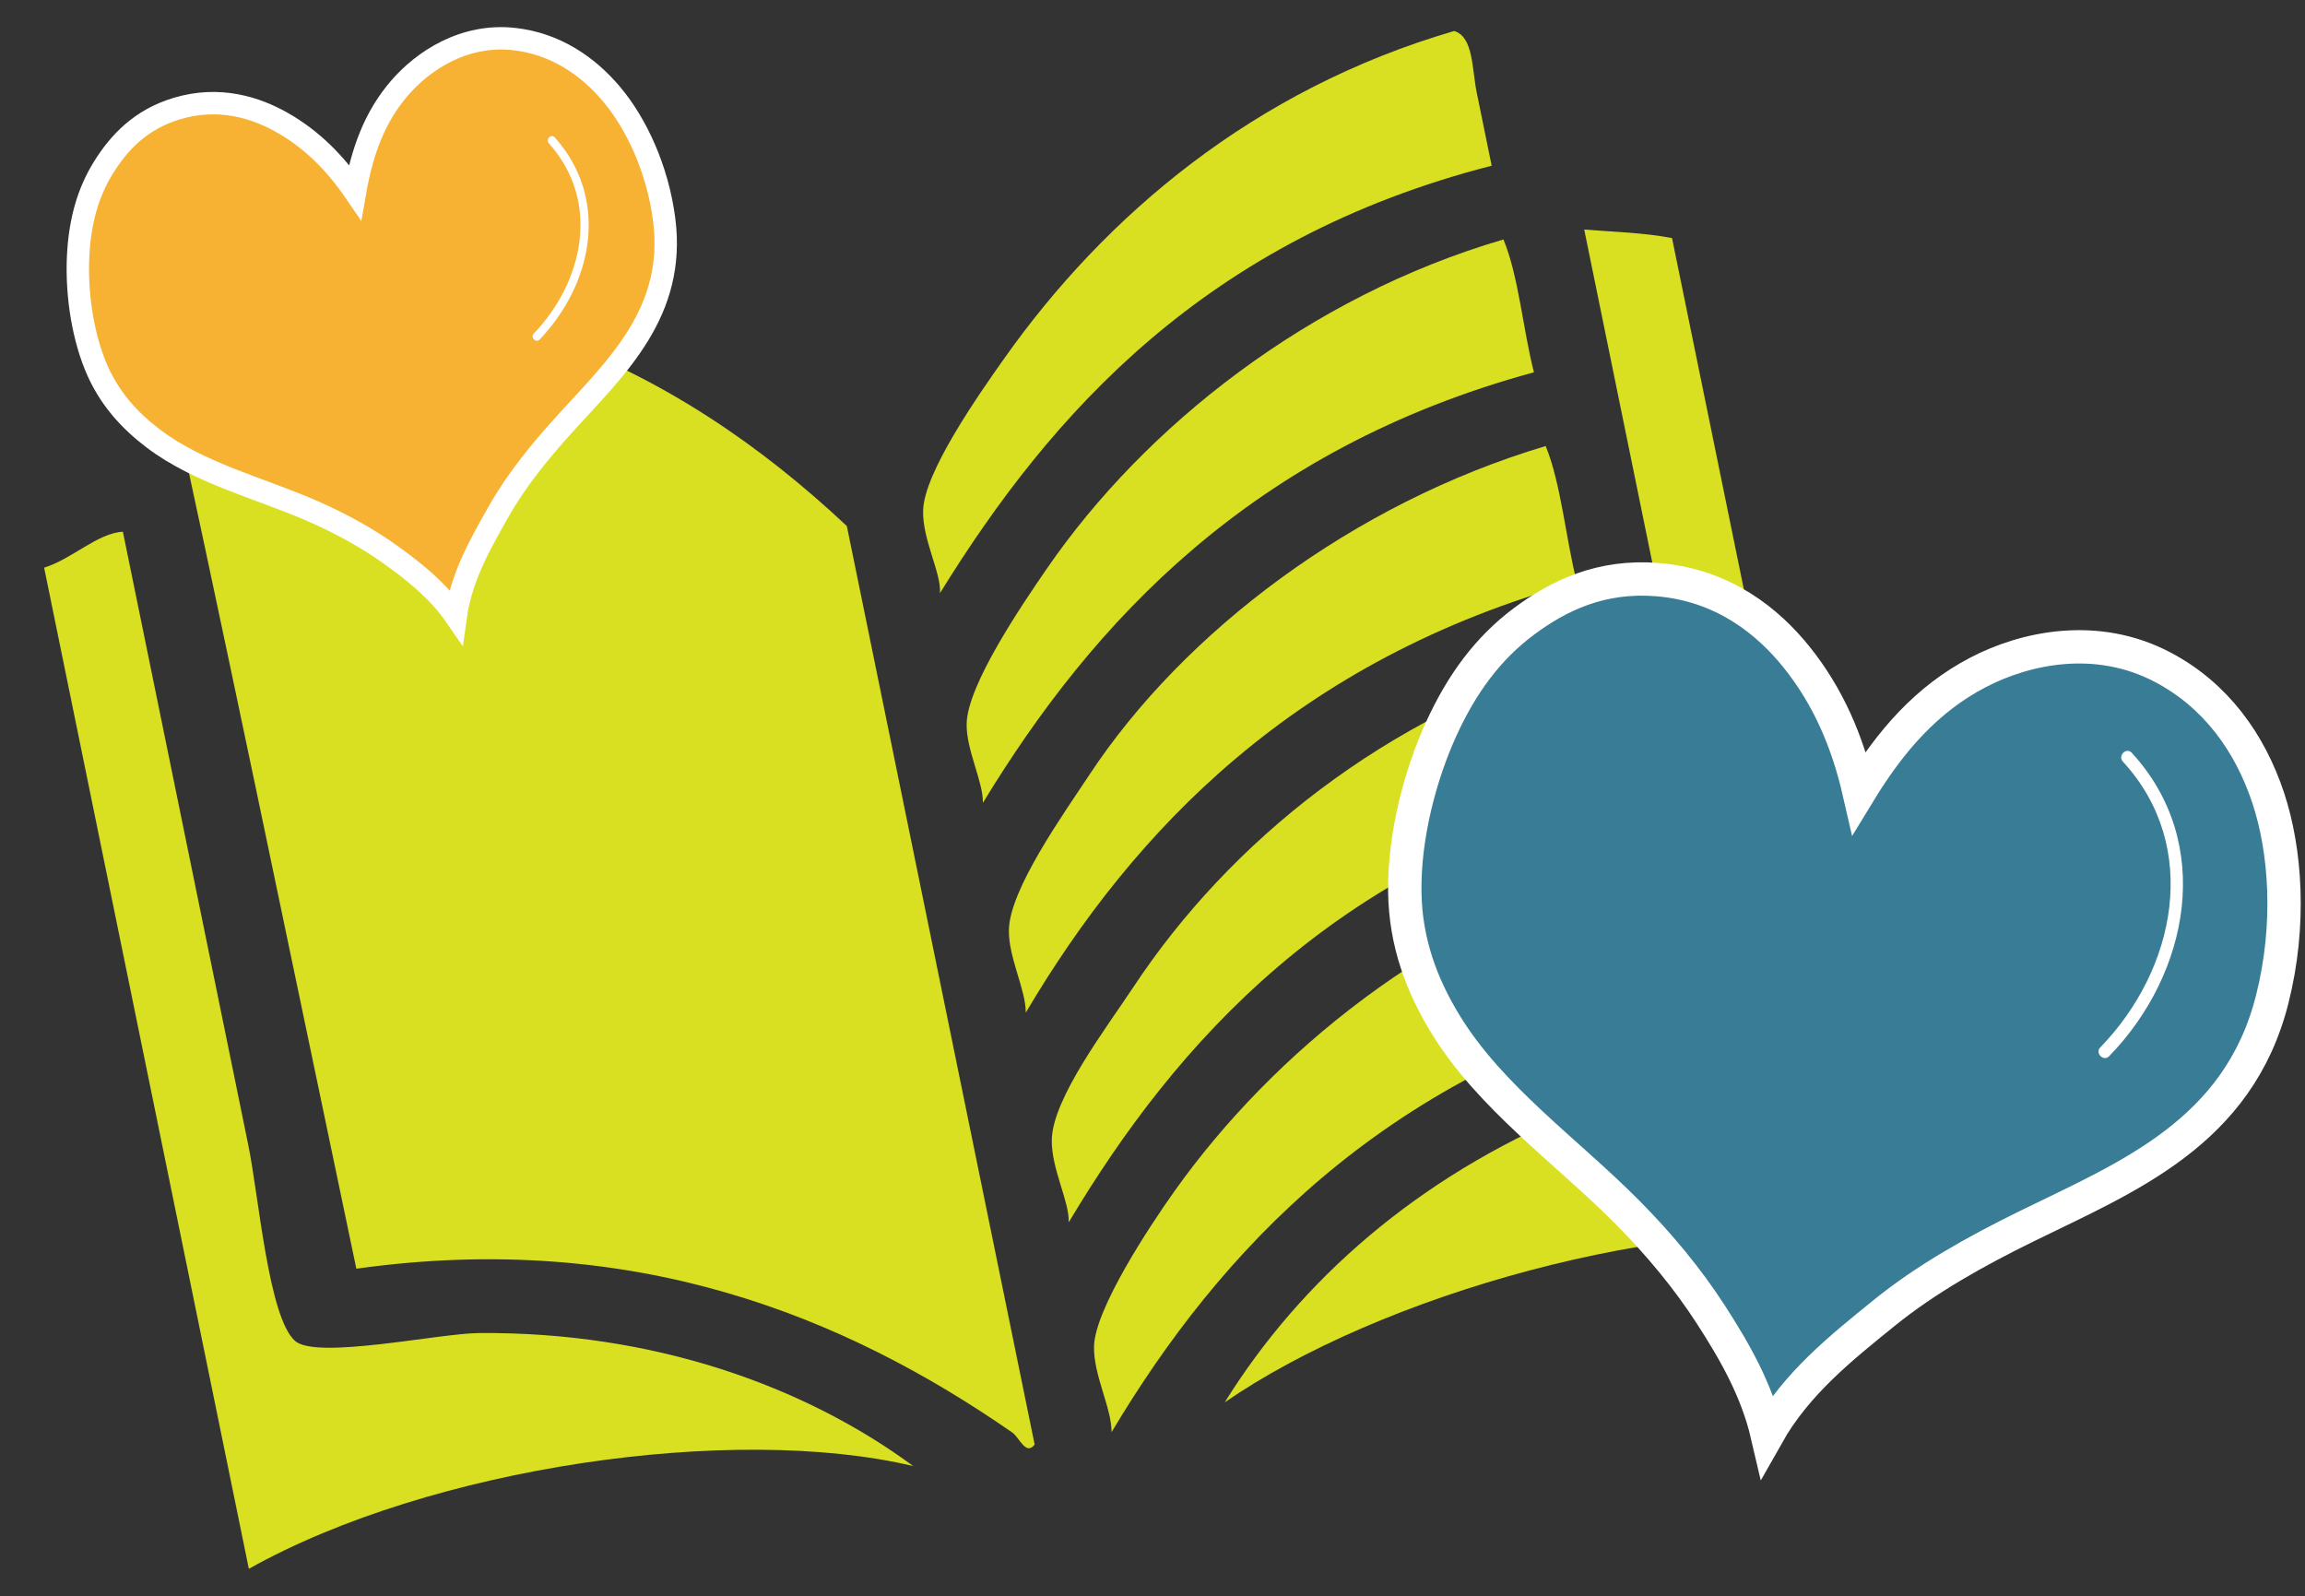 <?xml version="1.0" encoding="utf-8"?>
<!-- Generator: Adobe Illustrator 15.0.0, SVG Export Plug-In . SVG Version: 6.00 Build 0)  -->
<!DOCTYPE svg PUBLIC "-//W3C//DTD SVG 1.1//EN" "http://www.w3.org/Graphics/SVG/1.1/DTD/svg11.dtd">
<svg version="1.1" id="Ebene_1" xmlns="http://www.w3.org/2000/svg" xmlns:xlink="http://www.w3.org/1999/xlink" x="0px" y="0px"
	 width="276.5px" height="191.5px" viewBox="0 0 276.5 191.5" enable-background="new 0 0 276.5 191.5" xml:space="preserve">
<rect x="0" y="0" width="276.5" height="191.5" fill="#333333" stroke="none"/>
<g>
	<path fill-rule="evenodd" clip-rule="evenodd" fill="#D9E021" d="M18.51,35.602c36.444-4.084,62.243,7.947,83.074,27.5
		c7.511,36.728,15.021,73.455,22.53,110.181c-1.061,1.381-1.83-0.852-2.677-1.439c-20.152-13.971-45.398-24.313-78.691-19.656
		C34.661,113.667,26.7,74.96,18.363,36.824C18.219,36.291,18.079,35.757,18.51,35.602z"/>
	<path fill-rule="evenodd" clip-rule="evenodd" fill="#D9E021" d="M174.441,3.718c2.319,0.704,2.114,4.509,2.703,7.392
		c0.597,2.921,1.281,6.271,1.792,8.769c-34.291,8.788-52.865,29.716-66.175,51.264c0.137-2.495-2.122-6.413-2.027-9.913
		c0.125-4.551,6.541-13.723,9.766-18.281C132.612,25.831,150.443,10.712,174.441,3.718z"/>
	<path fill-rule="evenodd" clip-rule="evenodd" fill="#D9E021" d="M184.005,44.659c-33.833,9.204-52.897,29.918-66.098,51.646
		c0.022-2.648-2.025-6.331-1.949-9.53c0.111-4.606,6.509-14.053,9.688-18.663c11.657-16.905,31.257-32.523,54.702-39.386
		C182.173,33.12,182.685,39.5,184.005,44.659z"/>
	<path fill-rule="evenodd" clip-rule="evenodd" fill="#D9E021" d="M200.571,28.561c8.16,39.905,16.318,79.808,24.479,119.712
		c-25.269-2.784-59.597,7.148-78.139,19.949c9.146-14.705,23.137-26.959,41.748-34.749c6.401-2.682,13.297-4.192,20.346-7.339
		c0.555-7.729-2.054-15.871-3.689-23.872c-5.089-24.883-10.299-50.363-15.279-74.724C193.589,27.818,197.263,27.914,200.571,28.561z
		"/>
	<path fill-rule="evenodd" clip-rule="evenodd" fill="#D9E021" d="M189.148,69.822c-33.697,9.291-53.147,29.75-66.097,51.646
		c-0.002-2.794-2.08-6.573-2.027-9.913c0.078-4.854,6.511-13.851,9.688-18.663c11.262-17.051,31.55-32.489,54.703-39.386
		C187.266,58.027,187.805,64.534,189.148,69.822z"/>
	<path fill-rule="evenodd" clip-rule="evenodd" fill="#D9E021" d="M189.799,78.825c2.319,0.703,2.113,4.51,2.703,7.391
		c0.597,2.922,1.282,6.27,1.793,8.768c-34.244,8.931-53.057,29.811-66.098,51.646c0.11-2.502-2.092-6.404-2.027-9.913
		c0.092-4.963,6.567-13.438,9.767-18.281C147.514,100.906,166.219,85.882,189.799,78.825z"/>
	<path fill-rule="evenodd" clip-rule="evenodd" fill="#D9E021" d="M195.325,103.909c2.571,3.595,2.551,11.116,4.114,16.237
		c-33.756,9.252-53.063,29.806-66.098,51.646c0.014-2.902-2.188-6.843-2.104-10.295c0.108-4.459,6.588-14.305,9.688-18.663
		c11.794-16.574,30.873-32.083,54.017-38.848C195.07,103.96,195.197,103.935,195.325,103.909z"/>
	<path fill-rule="evenodd" clip-rule="evenodd" fill="#D9E021" d="M5.294,68.094c3.395-1.059,6.382-4.136,9.445-4.313
		c4.87,23.819,9.913,48.48,15.045,73.58c1.274,6.233,2.419,20.621,5.596,23.48c2.543,2.291,17.214-0.89,22.051-0.934
		c20.884-0.183,39.041,6.318,52.117,15.955c-21.587-5.124-57.855,0.08-79.698,12.326C21.665,148.155,13.48,108.125,5.294,68.094z"/>
</g>
<g>
	<path fill-rule="evenodd" clip-rule="evenodd" fill="#387D95" stroke="#FFFFFF" stroke-width="4" d="M223.021,95.044
		c3.784-6.208,8.126-11.182,14.234-14.376c5.579-2.918,14.203-4.876,22.269-0.585c6.304,3.354,10.362,9.017,12.552,15.595
		c2.118,6.359,2.746,15.243,0.5,24.168c-4.045,16.074-17.395,21.319-29.495,27.262c-6.076,2.985-12.004,6.29-17.102,10.421
		c-5.084,4.12-10.479,8.396-13.981,14.603c-1.267-5.442-3.964-10.104-6.788-14.47c-2.813-4.348-6.187-8.396-9.898-12.149
		c-7.316-7.399-16.542-13.831-21.941-22.698c-2.74-4.499-4.792-9.66-4.857-15.91c-0.07-6.747,1.886-14.016,4.359-19.445
		c2.48-5.445,5.64-9.717,9.909-12.901c4.21-3.142,9.296-5.574,16.03-5.031c7.926,0.64,13.286,5.038,16.717,9.317
		C219.267,83.511,221.608,88.875,223.021,95.044z"/>
</g>
<g>
	<g>
		<path fill="#FFFFFF" d="M253.009,126.695c9.633-9.913,12.659-25.573,2.711-36.391c-0.656-0.713-1.714,0.35-1.061,1.061
			c9.395,10.216,6.331,24.965-2.711,34.27C251.274,126.328,252.334,127.39,253.009,126.695L253.009,126.695z"/>
	</g>
</g>
<g>
	<g>
		<path fill-rule="evenodd" clip-rule="evenodd" fill="#F7B234" stroke="#FFFFFF" stroke-width="2.687" d="M42.59,23.026
			c0.838-4.812,2.328-8.99,5.36-12.489c2.769-3.197,7.678-6.543,13.776-5.846c4.766,0.546,8.697,3.087,11.684,6.66
			c2.889,3.454,5.467,8.852,6.261,14.984c1.427,11.043-5.627,17.607-11.729,24.3c-3.063,3.361-5.956,6.886-8.125,10.723
			c-2.164,3.826-4.483,7.827-5.146,12.569c-2.131-3.09-4.965-5.341-7.804-7.375c-2.828-2.025-5.934-3.726-9.177-5.159
			c-6.394-2.824-13.744-4.575-19.301-8.789c-2.82-2.138-5.373-4.859-6.952-8.75c-1.704-4.201-2.27-9.226-2.06-13.228
			c0.21-4.014,1.134-7.462,3.019-10.503c1.859-3,4.439-5.772,8.783-7.089c5.112-1.551,9.545-0.121,12.742,1.71
			C37.405,16.74,40.189,19.517,42.59,23.026z"/>
	</g>
	<g>
		<g>
			<path fill="#FFFFFF" d="M64.737,40.724c6.42-6.731,8.39-16.908,1.806-24.244c-0.432-0.48-1.136,0.229-0.707,0.707
				c6.216,6.926,4.215,16.518-1.806,22.83C63.585,40.483,64.291,41.191,64.737,40.724L64.737,40.724z"/>
		</g>
	</g>
</g>
</svg>
